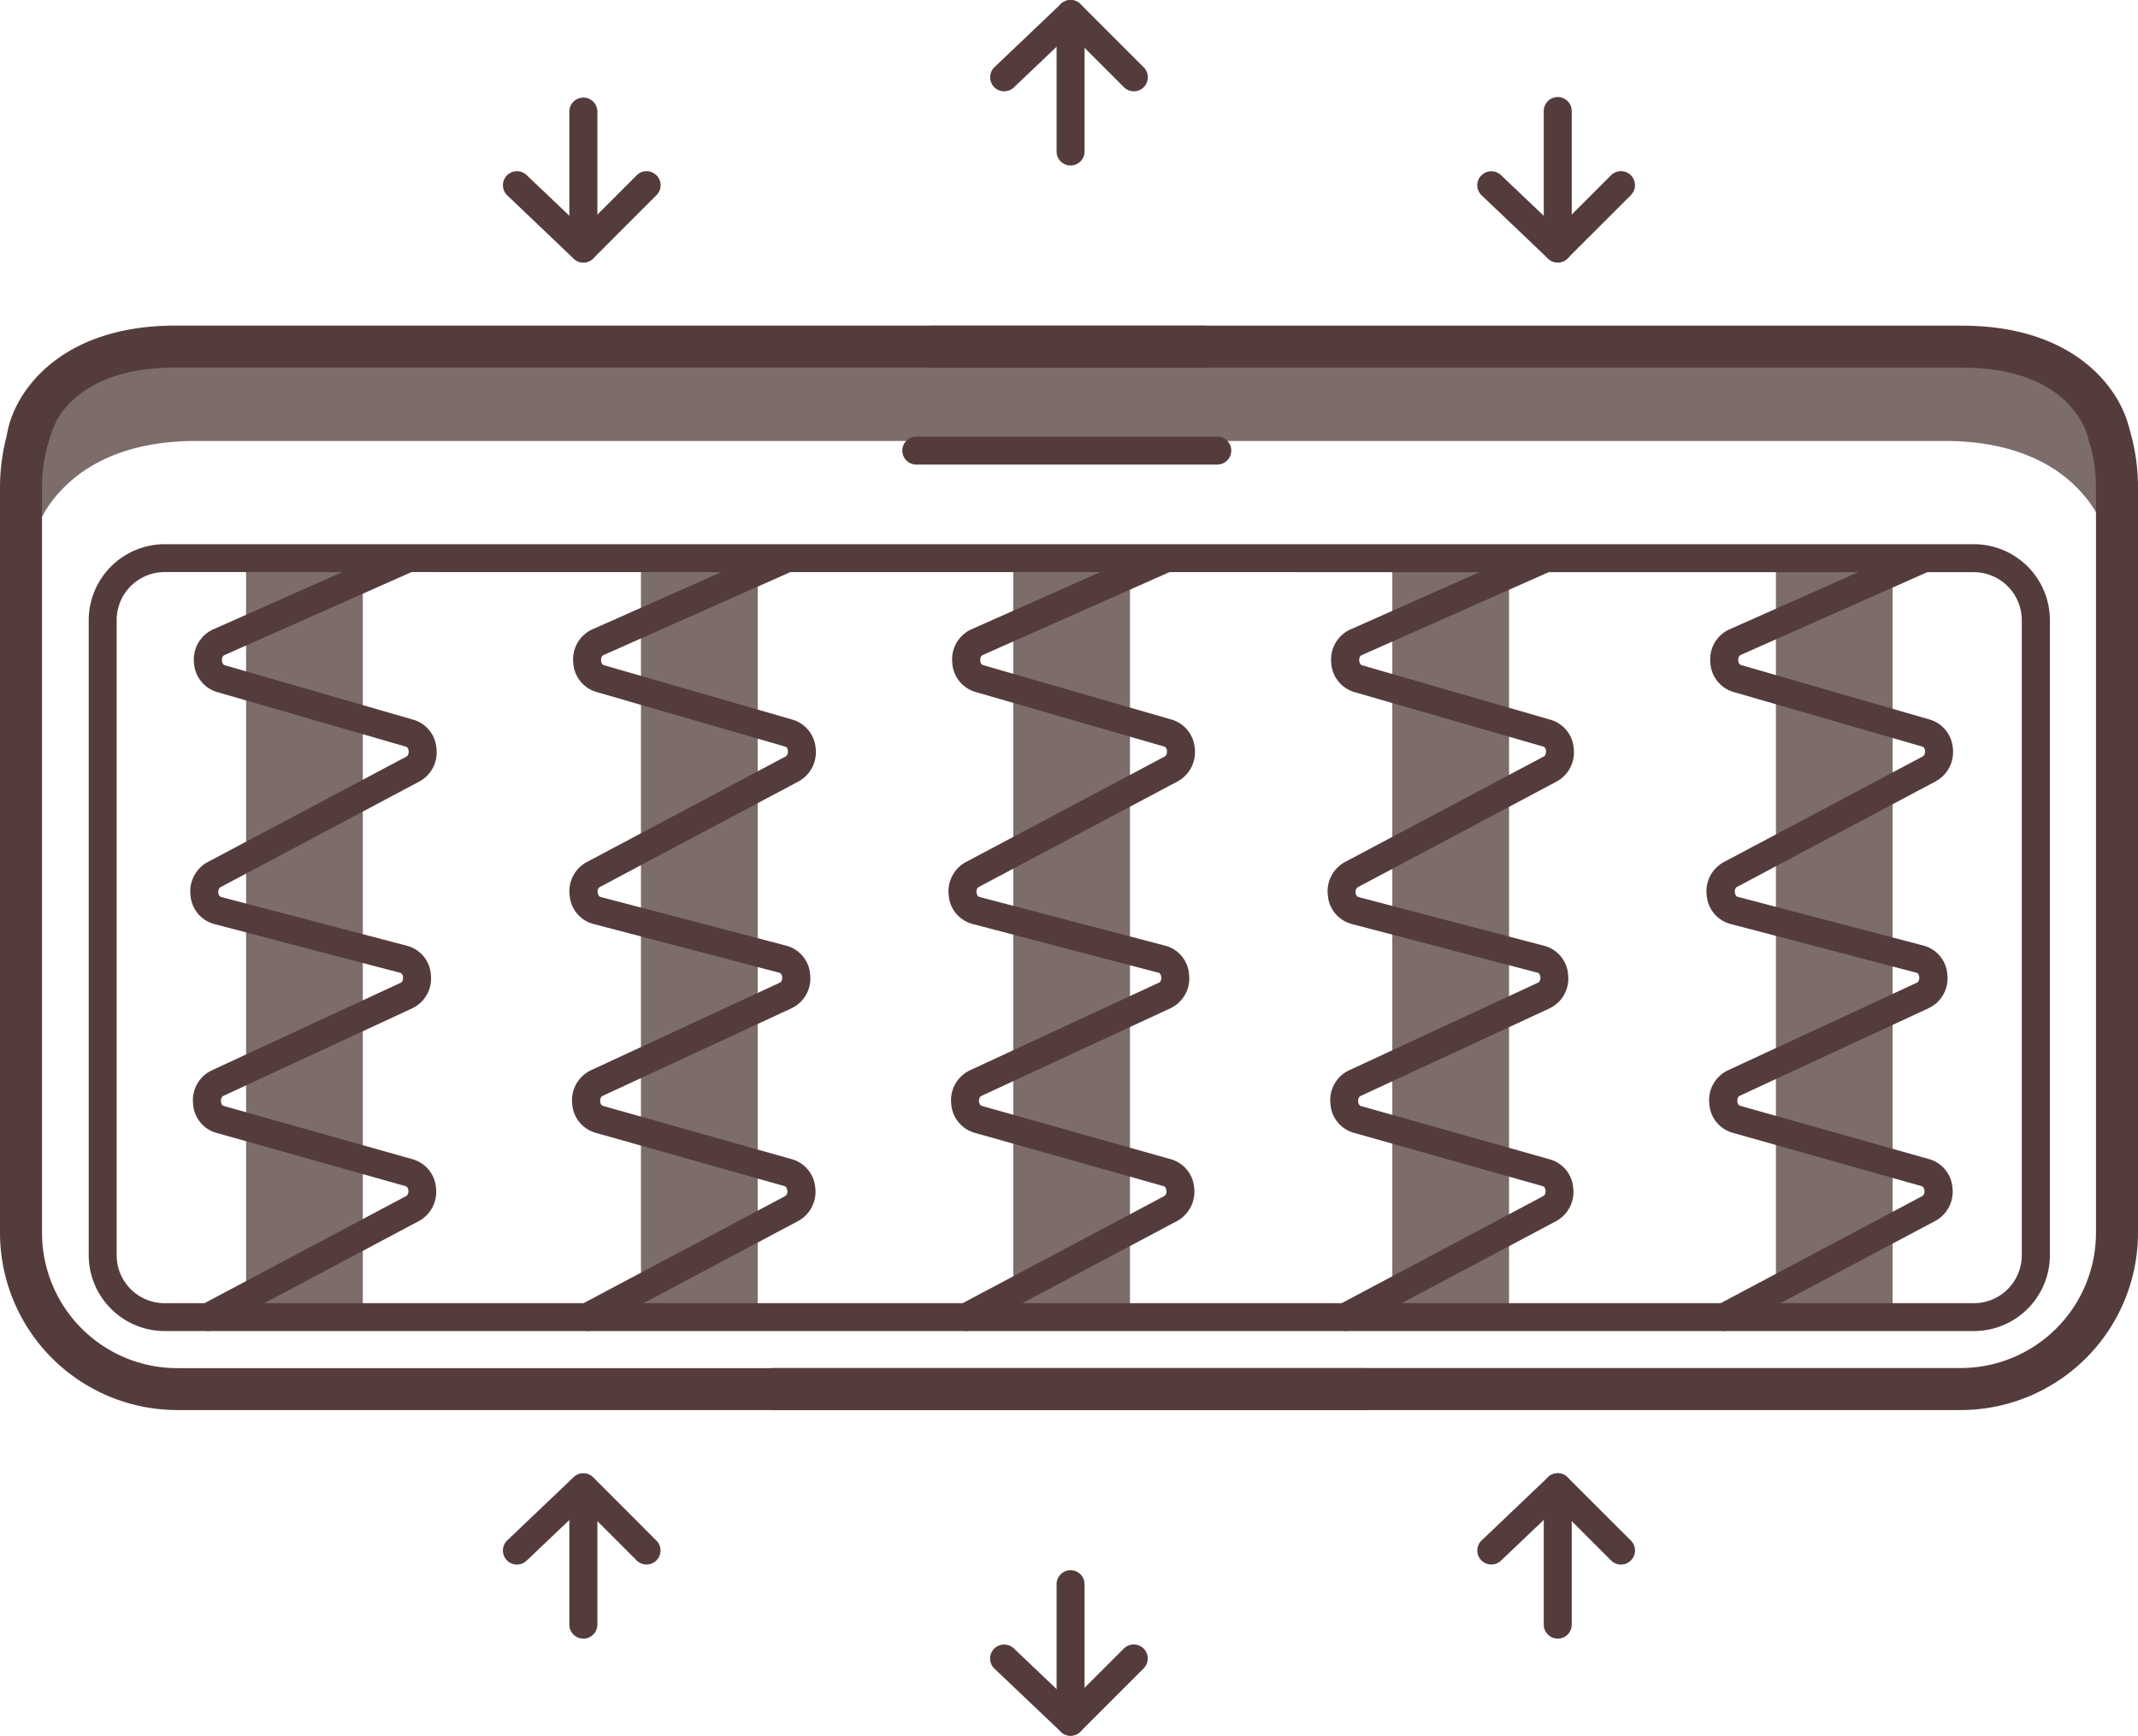 <svg xmlns="http://www.w3.org/2000/svg" width="88.21" height="71.613" viewBox="0 0 88.21 71.613">
  <g id="Group_1517" data-name="Group 1517" transform="translate(-262.047 -47.985)">
    <g id="Group_1583" data-name="Group 1583" transform="translate(269.897 70.473)">
      <g id="Group_1581" data-name="Group 1581" transform="translate(2.303 0.577)">
        <rect id="Rectangle_99" data-name="Rectangle 99" width="4.816" height="31.278" fill="#7c6d6a"/>
      </g>
      <g id="Group_1582" data-name="Group 1582">
        <path id="Path_1025" data-name="Path 1025" d="M265.58,88.4a.577.577,0,0,1-.27-1.087l8.426-4.476c.11-.059.1-.214.1-.231s-.023-.152-.113-.18L265.9,80.223a1.323,1.323,0,0,1-.949-1.2,1.359,1.359,0,0,1,.763-1.371l7.8-3.617c.113-.053.1-.211.1-.231s-.017-.155-.11-.18l-7.691-2.016a1.33,1.33,0,0,1-.966-1.157,1.376,1.376,0,0,1,.7-1.394l8.206-4.355c.107-.059.093-.217.093-.234s-.02-.149-.11-.175l-7.806-2.258a1.338,1.338,0,0,1-.943-1.219,1.359,1.359,0,0,1,.788-1.36l7.739-3.437a.579.579,0,0,1,.763.3.572.572,0,0,1-.293.76l-7.742,3.437c-.11.051-.1.206-.1.225s.014.16.113.189l7.8,2.255a1.331,1.331,0,0,1,.937,1.168,1.37,1.37,0,0,1-.7,1.374l-8.2,4.358c-.113.056-.1.22-.1.236s.022.146.113.172l7.688,2.018a1.323,1.323,0,0,1,.968,1.191A1.36,1.36,0,0,1,274,75.085l-7.8,3.617c-.11.051-.1.208-.1.228s.017.155.107.183l7.82,2.207a1.333,1.333,0,0,1,.946,1.165,1.374,1.374,0,0,1-.7,1.377l-8.426,4.476A.59.59,0,0,1,265.58,88.4Z" transform="translate(-264.835 -55.973)" fill="#553c3c"/>
      </g>
    </g>
    <g id="Group_1586" data-name="Group 1586" transform="translate(285.537 70.473)">
      <g id="Group_1584" data-name="Group 1584" transform="translate(2.955 0.577)">
        <rect id="Rectangle_100" data-name="Rectangle 100" width="4.816" height="31.278" fill="#7c6d6a"/>
      </g>
      <g id="Group_1585" data-name="Group 1585">
        <path id="Path_1026" data-name="Path 1026" d="M271.137,88.4a.577.577,0,0,1-.273-1.087l8.429-4.476c.107-.059.1-.214.093-.234s-.022-.149-.11-.177l-7.818-2.207a1.329,1.329,0,0,1-.949-1.2,1.363,1.363,0,0,1,.763-1.371l7.8-3.617c.113-.053.1-.211.1-.231s-.02-.155-.113-.18l-7.688-2.016a1.323,1.323,0,0,1-.966-1.157,1.368,1.368,0,0,1,.7-1.391l8.206-4.358c.107-.059.1-.217.1-.236s-.022-.146-.11-.172l-7.806-2.258a1.331,1.331,0,0,1-.943-1.222,1.355,1.355,0,0,1,.785-1.357l7.742-3.437a.578.578,0,0,1,.47,1.056L271.8,60.514c-.11.051-.1.206-.1.222s.014.163.11.191l7.806,2.255a1.339,1.339,0,0,1,.937,1.168,1.376,1.376,0,0,1-.7,1.374l-8.2,4.358c-.11.056-.1.22-.093.236s.02.146.11.172l7.688,2.018a1.323,1.323,0,0,1,.968,1.191,1.36,1.36,0,0,1-.763,1.385l-7.8,3.617c-.11.051-.1.208-.1.228s.017.155.11.183l7.818,2.207a1.333,1.333,0,0,1,.946,1.165,1.374,1.374,0,0,1-.7,1.377l-8.426,4.476A.587.587,0,0,1,271.137,88.4Z" transform="translate(-270.391 -55.973)" fill="#553c3c"/>
      </g>
    </g>
    <g id="Group_1589" data-name="Group 1589" transform="translate(301.176 70.473)">
      <g id="Group_1587" data-name="Group 1587" transform="translate(2.676 0.577)">
        <rect id="Rectangle_101" data-name="Rectangle 101" width="4.816" height="31.278" fill="#7c6d6a"/>
      </g>
      <g id="Group_1588" data-name="Group 1588">
        <path id="Path_1027" data-name="Path 1027" d="M276.691,88.4a.577.577,0,0,1-.27-1.087l8.426-4.476c.11-.059.1-.214.093-.234s-.02-.149-.11-.177l-7.818-2.207a1.333,1.333,0,0,1-.949-1.2,1.361,1.361,0,0,1,.766-1.371l7.8-3.617c.113-.053.1-.211.1-.231s-.02-.155-.11-.18l-7.691-2.016a1.323,1.323,0,0,1-.966-1.157,1.373,1.373,0,0,1,.7-1.391l8.209-4.358c.107-.059.093-.217.093-.234s-.02-.149-.11-.175l-7.806-2.258a1.331,1.331,0,0,1-.943-1.222,1.359,1.359,0,0,1,.785-1.357l7.742-3.437a.578.578,0,0,1,.763.3.572.572,0,0,1-.293.76l-7.742,3.437c-.11.051-.1.206-.1.222s.014.163.113.191l7.8,2.255a1.336,1.336,0,0,1,.937,1.168,1.374,1.374,0,0,1-.7,1.374L277.2,70.082c-.11.056-.1.22-.093.236s.022.146.11.172l7.691,2.018a1.32,1.32,0,0,1,.968,1.191,1.362,1.362,0,0,1-.766,1.385l-7.8,3.617c-.11.051-.1.208-.1.228s.02.155.11.183l7.82,2.207a1.333,1.333,0,0,1,.946,1.165,1.38,1.38,0,0,1-.7,1.377l-8.426,4.476A.571.571,0,0,1,276.691,88.4Z" transform="translate(-275.946 -55.973)" fill="#553c3c"/>
      </g>
    </g>
    <g id="Group_1592" data-name="Group 1592" transform="translate(316.814 70.473)">
      <g id="Group_1590" data-name="Group 1590" transform="translate(2.677 0.577)">
        <rect id="Rectangle_102" data-name="Rectangle 102" width="4.816" height="31.278" fill="#7c6d6a"/>
      </g>
      <g id="Group_1591" data-name="Group 1591">
        <path id="Path_1028" data-name="Path 1028" d="M282.246,88.4a.577.577,0,0,1-.27-1.087l8.426-4.476c.11-.059.1-.214.1-.231s-.023-.152-.113-.18l-7.815-2.207a1.323,1.323,0,0,1-.949-1.2,1.359,1.359,0,0,1,.763-1.371l7.8-3.617c.113-.053.1-.211.1-.231s-.017-.155-.11-.18l-7.691-2.016a1.33,1.33,0,0,1-.966-1.157,1.376,1.376,0,0,1,.7-1.394l8.206-4.355c.107-.059.093-.217.093-.234s-.02-.149-.11-.175L282.6,62.037a1.338,1.338,0,0,1-.943-1.219,1.359,1.359,0,0,1,.788-1.36l7.739-3.437a.579.579,0,0,1,.763.3.572.572,0,0,1-.293.76l-7.742,3.437c-.11.051-.1.206-.1.225s.017.16.113.189l7.8,2.255a1.331,1.331,0,0,1,.937,1.168,1.37,1.37,0,0,1-.7,1.374l-8.2,4.358c-.112.056-.1.22-.1.236s.023.146.113.172l7.688,2.018a1.323,1.323,0,0,1,.968,1.191,1.36,1.36,0,0,1-.763,1.385l-7.8,3.617c-.11.051-.1.208-.1.228s.017.155.11.183l7.818,2.207a1.333,1.333,0,0,1,.946,1.165,1.374,1.374,0,0,1-.7,1.377l-8.426,4.476A.59.59,0,0,1,282.246,88.4Z" transform="translate(-281.501 -55.973)" fill="#553c3c"/>
      </g>
    </g>
    <g id="Group_1595" data-name="Group 1595" transform="translate(332.455 70.473)">
      <g id="Group_1593" data-name="Group 1593" transform="translate(2.863 0.577)">
        <rect id="Rectangle_103" data-name="Rectangle 103" width="4.816" height="31.278" fill="#7c6d6a"/>
      </g>
      <g id="Group_1594" data-name="Group 1594">
        <path id="Path_1029" data-name="Path 1029" d="M287.8,88.4a.577.577,0,0,1-.273-1.087l8.428-4.476c.107-.059.1-.214.093-.234s-.023-.149-.11-.177l-7.818-2.207a1.329,1.329,0,0,1-.949-1.2,1.363,1.363,0,0,1,.763-1.371l7.8-3.617c.112-.053.1-.211.1-.231s-.02-.155-.113-.18l-7.688-2.016a1.323,1.323,0,0,1-.966-1.157,1.368,1.368,0,0,1,.7-1.391l8.206-4.358c.11-.059.1-.217.1-.236s-.022-.146-.11-.172l-7.806-2.258a1.331,1.331,0,0,1-.943-1.222,1.355,1.355,0,0,1,.785-1.357l7.742-3.437a.578.578,0,0,1,.47,1.056l-7.745,3.437c-.11.051-.1.206-.1.222s.014.163.11.191l7.806,2.255a1.339,1.339,0,0,1,.937,1.168,1.376,1.376,0,0,1-.7,1.374l-8.2,4.358c-.11.056-.1.22-.093.236s.02.146.11.172l7.688,2.018a1.323,1.323,0,0,1,.968,1.191,1.36,1.36,0,0,1-.763,1.385l-7.8,3.617c-.11.051-.1.208-.1.228s.017.155.11.183l7.818,2.207a1.333,1.333,0,0,1,.946,1.165,1.374,1.374,0,0,1-.7,1.377l-8.426,4.476A.587.587,0,0,1,287.8,88.4Z" transform="translate(-287.057 -55.973)" fill="#553c3c"/>
      </g>
    </g>
    <g id="Group_1596" data-name="Group 1596" transform="translate(263.044 62.115)">
      <path id="Path_1030" data-name="Path 1030" d="M348.4,57.182l-.009-.023a4.949,4.949,0,0,0-1.134-2.061C346.4,54.144,344.722,53,341.636,53H269.492c-3.085,0-4.76,1.14-5.622,2.094a4.749,4.749,0,0,0-1.174,2.249v.014a8.037,8.037,0,0,0-.3,2.176v4.071a8.052,8.052,0,0,1,.3-2.176v-.014a4.734,4.734,0,0,1,1.174-2.246c.861-.957,2.536-2.1,5.622-2.1h72.144c3.085,0,4.76,1.14,5.622,2.1a4.943,4.943,0,0,1,1.134,2.058l.009.025a8.117,8.117,0,0,1,.346,2.353V59.538A8.122,8.122,0,0,0,348.4,57.182Z" transform="translate(-262.401 -53.004)" fill="#7c6d6a"/>
    </g>
    <g id="Group_1609" data-name="Group 1609" transform="translate(282.798 47.985)">
      <g id="Group_1600" data-name="Group 1600" transform="translate(20.102)">
        <g id="Group_1598" data-name="Group 1598">
          <g id="Group_1597" data-name="Group 1597">
            <path id="Path_1031" data-name="Path 1031" d="M282.486,51.752a.573.573,0,0,1-.408-.169l-2.21-2.21-2.331,2.218a.578.578,0,0,1-.8-.836l2.742-2.61a.572.572,0,0,1,.805.008l2.61,2.61a.581.581,0,0,1,0,.819A.573.573,0,0,1,282.486,51.752Z" transform="translate(-276.559 -47.985)" fill="#553c3c"/>
          </g>
        </g>
        <g id="Group_1599" data-name="Group 1599" transform="translate(2.74 0.004)">
          <path id="Path_1032" data-name="Path 1032" d="M278.109,54.81a.576.576,0,0,1-.577-.577v-5.67a.577.577,0,1,1,1.154,0v5.67A.576.576,0,0,1,278.109,54.81Z" transform="translate(-277.532 -47.986)" fill="#553c3c"/>
        </g>
      </g>
      <g id="Group_1604" data-name="Group 1604" transform="translate(40.202 4.004)">
        <g id="Group_1602" data-name="Group 1602" transform="translate(0 3.06)">
          <g id="Group_1601" data-name="Group 1601">
            <path id="Path_1033" data-name="Path 1033" d="M287.016,54.258a.564.564,0,0,1-.4-.158l-2.739-2.61a.573.573,0,0,1-.02-.816.58.58,0,0,1,.816-.02l2.331,2.218,2.21-2.21a.579.579,0,0,1,.819.819l-2.613,2.61A.57.57,0,0,1,287.016,54.258Z" transform="translate(-283.699 -50.494)" fill="#553c3c"/>
          </g>
        </g>
        <g id="Group_1603" data-name="Group 1603" transform="translate(2.74)">
          <path id="Path_1034" data-name="Path 1034" d="M285.249,56.231a.576.576,0,0,1-.577-.577v-5.67a.577.577,0,0,1,1.154,0v5.67A.574.574,0,0,1,285.249,56.231Z" transform="translate(-284.672 -49.407)" fill="#553c3c"/>
        </g>
      </g>
      <g id="Group_1608" data-name="Group 1608" transform="translate(0 4.004)">
        <g id="Group_1606" data-name="Group 1606" transform="translate(0 3.06)">
          <g id="Group_1605" data-name="Group 1605">
            <path id="Path_1035" data-name="Path 1035" d="M272.734,54.258a.569.569,0,0,1-.4-.158l-2.739-2.61a.577.577,0,0,1,.8-.836l2.331,2.218,2.21-2.21a.578.578,0,1,1,.816.819l-2.607,2.61A.582.582,0,0,1,272.734,54.258Z" transform="translate(-269.418 -50.494)" fill="#553c3c"/>
          </g>
        </g>
        <g id="Group_1607" data-name="Group 1607" transform="translate(2.739)">
          <path id="Path_1036" data-name="Path 1036" d="M270.968,56.231a.576.576,0,0,1-.577-.577v-5.67a.579.579,0,0,1,1.157,0v5.67A.577.577,0,0,1,270.968,56.231Z" transform="translate(-270.391 -49.407)" fill="#553c3c"/>
        </g>
      </g>
    </g>
    <g id="Group_1622" data-name="Group 1622" transform="translate(282.798 108.77)">
      <g id="Group_1613" data-name="Group 1613" transform="translate(20.102 4.001)">
        <g id="Group_1611" data-name="Group 1611" transform="translate(0 3.063)">
          <g id="Group_1610" data-name="Group 1610">
            <path id="Path_1037" data-name="Path 1037" d="M279.876,75.85a.555.555,0,0,1-.4-.16l-2.742-2.607a.575.575,0,0,1-.017-.816.583.583,0,0,1,.816-.02l2.331,2.218,2.21-2.21a.578.578,0,0,1,.816.819l-2.61,2.61A.57.57,0,0,1,279.876,75.85Z" transform="translate(-276.559 -72.086)" fill="#553c3c"/>
          </g>
        </g>
        <g id="Group_1612" data-name="Group 1612" transform="translate(2.74)">
          <path id="Path_1038" data-name="Path 1038" d="M278.109,77.825a.578.578,0,0,1-.577-.577V71.575a.577.577,0,1,1,1.154,0v5.673A.578.578,0,0,1,278.109,77.825Z" transform="translate(-277.532 -70.998)" fill="#553c3c"/>
        </g>
      </g>
      <g id="Group_1617" data-name="Group 1617" transform="translate(40.202)">
        <g id="Group_1615" data-name="Group 1615">
          <g id="Group_1614" data-name="Group 1614">
            <path id="Path_1039" data-name="Path 1039" d="M284.277,73.342a.576.576,0,0,1-.4-.994l2.739-2.61a.572.572,0,0,1,.805.008l2.613,2.61a.579.579,0,0,1-.819.819l-2.21-2.21-2.331,2.218A.576.576,0,0,1,284.277,73.342Z" transform="translate(-283.699 -69.577)" fill="#553c3c"/>
          </g>
        </g>
        <g id="Group_1616" data-name="Group 1616" transform="translate(2.74 0.001)">
          <path id="Path_1040" data-name="Path 1040" d="M285.249,76.4a.578.578,0,0,1-.577-.577V70.154a.577.577,0,0,1,1.154,0v5.673A.576.576,0,0,1,285.249,76.4Z" transform="translate(-284.672 -69.577)" fill="#553c3c"/>
        </g>
      </g>
      <g id="Group_1621" data-name="Group 1621">
        <g id="Group_1619" data-name="Group 1619">
          <g id="Group_1618" data-name="Group 1618">
            <path id="Path_1041" data-name="Path 1041" d="M275.344,73.342a.575.575,0,0,1-.408-.166l-2.21-2.21-2.331,2.218a.577.577,0,0,1-.8-.836l2.739-2.61a.575.575,0,0,1,.808.008l2.607,2.61a.581.581,0,0,1,0,.819A.57.57,0,0,1,275.344,73.342Z" transform="translate(-269.418 -69.577)" fill="#553c3c"/>
          </g>
        </g>
        <g id="Group_1620" data-name="Group 1620" transform="translate(2.739 0.001)">
          <path id="Path_1042" data-name="Path 1042" d="M270.968,76.4a.578.578,0,0,1-.577-.577V70.154a.579.579,0,0,1,1.157,0v5.673A.579.579,0,0,1,270.968,76.4Z" transform="translate(-270.391 -69.577)" fill="#553c3c"/>
        </g>
      </g>
    </g>
    <g id="Group_1623" data-name="Group 1623" transform="translate(265.707 70.434)">
      <path id="Path_1043" data-name="Path 1043" d="M341.127,88.429H266.483a3.138,3.138,0,0,1-3.136-3.133V59.1a3.139,3.139,0,0,1,3.136-3.136h74.644a3.139,3.139,0,0,1,3.136,3.136V85.3A3.138,3.138,0,0,1,341.127,88.429ZM266.483,57.113A1.982,1.982,0,0,0,264.5,59.1V85.3a1.98,1.98,0,0,0,1.979,1.979h74.644a1.98,1.98,0,0,0,1.979-1.979V59.1a1.982,1.982,0,0,0-1.979-1.982Z" transform="translate(-263.347 -55.959)" fill="#553c3c"/>
    </g>
    <g id="Group_1629" data-name="Group 1629" transform="translate(262.047 61.422)">
      <g id="Group_1624" data-name="Group 1624" transform="translate(31.079 3.65)">
        <path id="Path_1044" data-name="Path 1044" d="M322.907,95.146H273.954a.867.867,0,0,1,0-1.734h48.953a5.582,5.582,0,0,0,5.577-5.577V57.076a6.614,6.614,0,0,0-.279-1.906.867.867,0,0,1,1.661-.5,8.368,8.368,0,0,1,.352,2.4V87.835A7.319,7.319,0,0,1,322.907,95.146Z" transform="translate(-273.087 -54.055)" fill="#553c3c"/>
      </g>
      <g id="Group_1625" data-name="Group 1625" transform="translate(0.29)">
        <path id="Path_1045" data-name="Path 1045" d="M263.017,58.2a.759.759,0,0,1-.138-.011.871.871,0,0,1-.718-1c.248-1.534,2.021-4.434,6.942-4.434h42.413a.866.866,0,1,1,0,1.731H269.1c-4.693,0-5.228,2.953-5.231,2.984A.872.872,0,0,1,263.017,58.2Z" transform="translate(-262.15 -52.758)" fill="#553c3c"/>
      </g>
      <g id="Group_1626" data-name="Group 1626" transform="translate(37.616)">
        <path id="Path_1046" data-name="Path 1046" d="M324.823,58.2a.868.868,0,0,1-.853-.718c-.023-.132-.614-2.993-5.231-2.993H276.276a.866.866,0,1,1,0-1.731H318.74c4.918,0,6.692,2.9,6.939,4.434a.867.867,0,0,1-.715,1A.792.792,0,0,1,324.823,58.2Z" transform="translate(-275.409 -52.758)" fill="#553c3c"/>
      </g>
      <g id="Group_1627" data-name="Group 1627" transform="translate(37.228 4.577)">
        <path id="Path_1047" data-name="Path 1047" d="M288.266,55.538H275.848a.577.577,0,1,1,0-1.154h12.418a.577.577,0,1,1,0,1.154Z" transform="translate(-275.271 -54.384)" fill="#553c3c"/>
      </g>
      <g id="Group_1628" data-name="Group 1628" transform="translate(0 2.781)">
        <path id="Path_1048" data-name="Path 1048" d="M318.311,95.706H269.358a7.319,7.319,0,0,1-7.311-7.311V57.637a8.394,8.394,0,0,1,.712-3.375.867.867,0,0,1,1.585.7,6.619,6.619,0,0,0-.563,2.672V88.4a5.583,5.583,0,0,0,5.577,5.577h48.953a.867.867,0,0,1,0,1.734Z" transform="translate(-262.047 -53.746)" fill="#553c3c"/>
      </g>
    </g>
  </g>
</svg>
